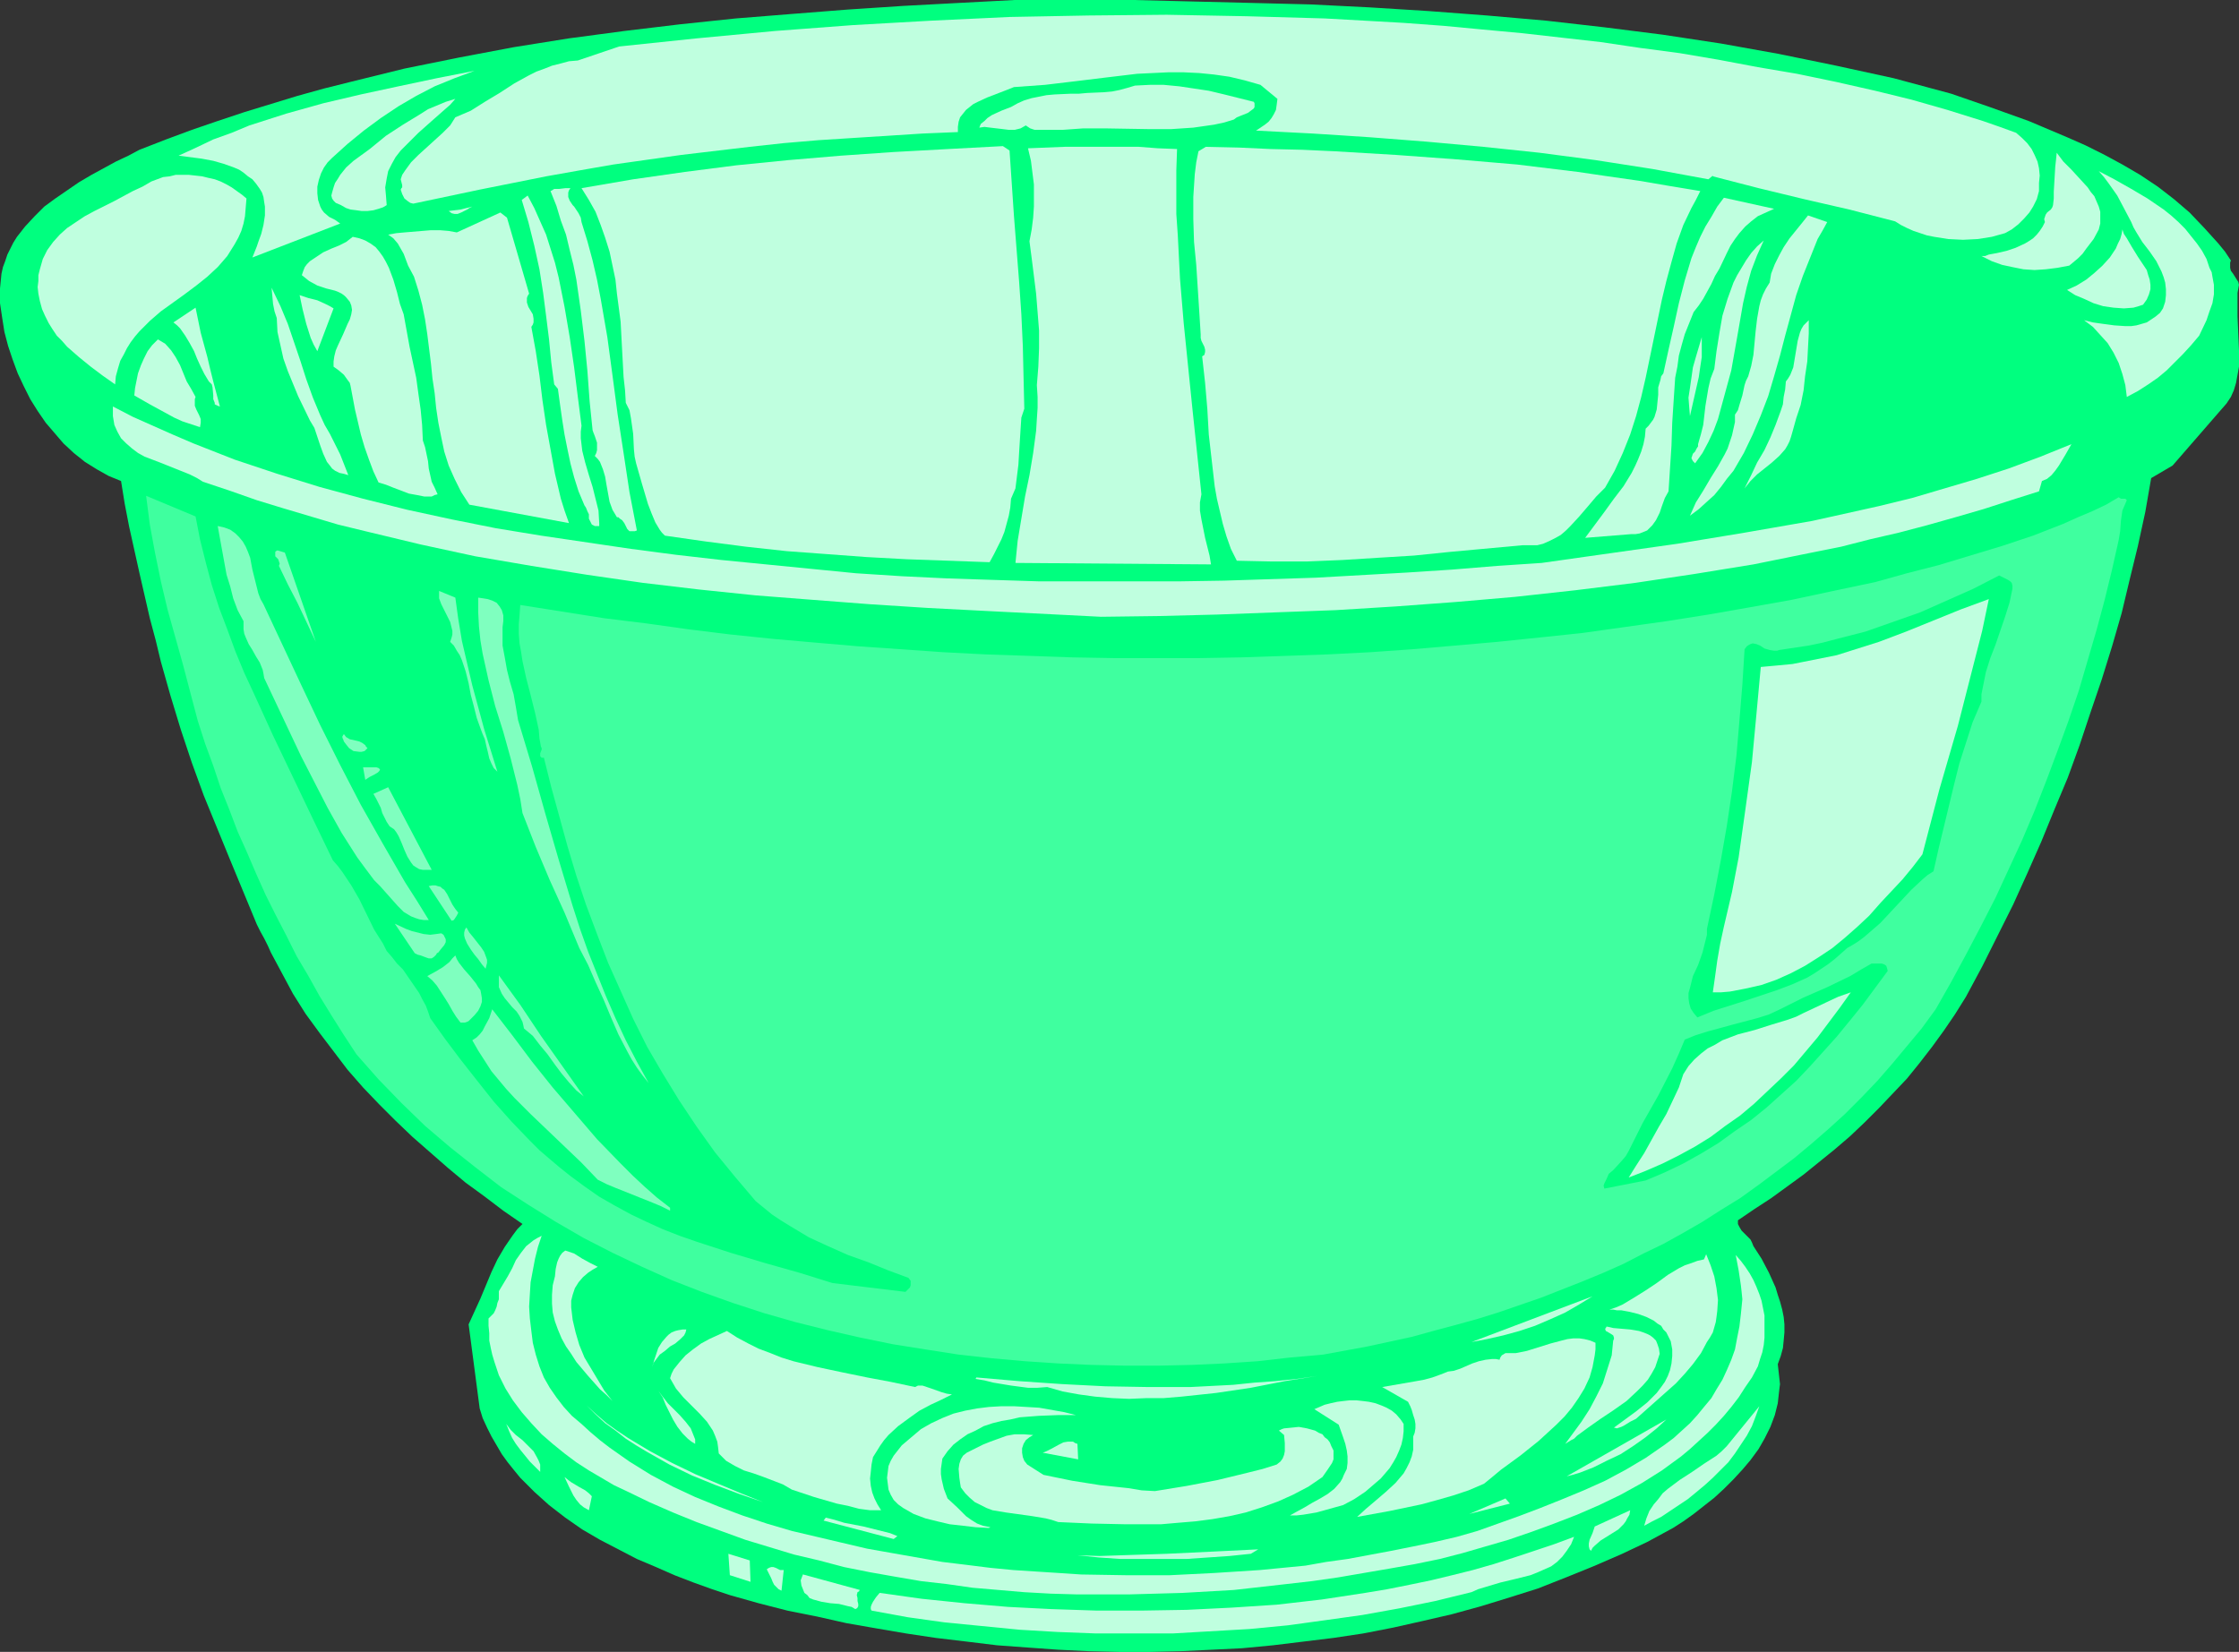 <?xml version="1.0" encoding="UTF-8" standalone="no"?>
<svg
   version="1.0"
   width="129.724mm"
   height="95.731mm"
   id="svg73"
   sodipodi:docname="Bowl 6.wmf"
   xmlns:inkscape="http://www.inkscape.org/namespaces/inkscape"
   xmlns:sodipodi="http://sodipodi.sourceforge.net/DTD/sodipodi-0.dtd"
   xmlns="http://www.w3.org/2000/svg"
   xmlns:svg="http://www.w3.org/2000/svg">
  <rect width="100%" height="100%" fill="#333333" stroke="none"/>
  <sodipodi:namedview
     id="namedview73"
     pagecolor="#ffffff"
     bordercolor="#000000"
     borderopacity="0.25"
     inkscape:showpageshadow="2"
     inkscape:pageopacity="0.0"
     inkscape:pagecheckerboard="0"
     inkscape:deskcolor="#d1d1d1"
     inkscape:document-units="mm" />
  <defs
     id="defs1">
    <pattern
       id="WMFhbasepattern"
       patternUnits="userSpaceOnUse"
       width="6"
       height="6"
       x="0"
       y="0" />
  </defs>
  <path
     style="fill:#00ff7f;fill-opacity:1;fill-rule:evenodd;stroke:none"
     d="m 427.27,20.523 4.202,1.454 4.202,1.454 8.565,3.07 4.202,1.778 4.202,1.778 4.04,1.778 4.202,2.101 3.878,2.101 3.878,2.262 3.878,2.586 3.555,2.747 3.394,2.909 3.232,3.394 3.07,3.394 1.454,1.778 1.293,1.939 -0.162,0.485 v 0.485 0.646 l 0.162,0.646 0.485,0.646 0.808,1.293 0.323,0.485 0.162,0.646 -0.323,1.778 v 1.616 3.555 l 0.323,7.434 v 1.778 1.778 l -0.323,1.778 -0.323,1.778 -0.485,1.616 -0.646,1.454 -0.97,1.454 -1.131,1.293 -10.666,12.281 -4.686,2.747 -1.293,7.434 -1.616,7.434 -1.778,7.272 -1.778,7.434 -2.101,7.272 -2.262,7.272 -2.424,7.11 -2.424,7.272 -2.586,7.11 -2.909,6.949 -2.909,7.11 -3.07,6.949 -3.07,6.787 -3.394,6.787 -3.394,6.787 -3.555,6.626 -2.424,3.878 -2.424,3.555 -2.586,3.555 -2.747,3.555 -2.747,3.394 -3.07,3.232 -3.07,3.232 -3.07,3.07 -3.232,3.07 -3.394,2.909 -3.394,2.747 -3.394,2.747 -3.555,2.586 -3.555,2.586 -3.717,2.424 -3.555,2.424 v 0.808 l 0.323,0.646 0.485,0.808 0.646,0.646 1.293,1.293 0.323,0.646 0.323,0.808 1.778,2.747 1.616,3.07 1.454,3.232 0.485,1.616 0.485,1.454 0.485,1.778 0.323,1.616 0.162,1.616 v 1.778 l -0.162,1.778 -0.162,1.616 -0.485,1.778 -0.646,1.778 0.162,1.454 0.162,1.454 0.162,1.454 -0.162,1.293 -0.323,2.909 -0.646,2.586 -0.97,2.586 -1.293,2.586 -1.293,2.262 -1.778,2.424 -1.778,2.101 -1.939,2.101 -2.101,2.101 -2.101,1.939 -2.262,1.778 -2.262,1.778 -2.262,1.616 -2.262,1.454 -5.656,3.07 -5.818,2.747 -5.979,2.586 -5.979,2.424 -6.141,2.424 -6.141,1.939 -6.302,1.939 -6.464,1.778 -6.302,1.454 -6.464,1.454 -6.626,1.293 -6.464,0.97 -6.626,0.808 -6.626,0.808 -6.787,0.646 -6.626,0.323 -6.787,0.323 -6.787,0.162 h -6.626 l -6.787,-0.162 -6.626,-0.323 -6.787,-0.485 -6.626,-0.485 -6.626,-0.808 -6.787,-0.808 -6.464,-0.97 -6.626,-1.131 -6.464,-1.131 -6.464,-1.454 -6.464,-1.293 -6.302,-1.616 -6.302,-1.778 -3.878,-1.293 -4.04,-1.454 -4.202,-1.616 -4.04,-1.778 -4.202,-1.778 -4.04,-2.101 -4.04,-2.101 -3.878,-2.262 -3.717,-2.586 -3.555,-2.747 -3.232,-2.909 -3.07,-3.07 -1.454,-1.778 -1.293,-1.616 -1.293,-1.778 -1.131,-1.939 -1.131,-1.939 -0.97,-1.939 -0.97,-2.101 -0.646,-2.101 -2.424,-18.422 2.586,-5.656 2.424,-5.818 1.293,-2.747 1.616,-2.747 1.778,-2.586 0.97,-1.293 1.131,-1.131 -4.202,-2.909 -4.04,-3.07 -4.202,-3.07 -3.878,-3.232 -3.878,-3.394 -3.878,-3.394 -3.717,-3.555 -3.555,-3.555 -3.555,-3.717 -3.394,-3.878 -3.07,-4.04 -3.07,-4.04 -3.07,-4.202 -2.747,-4.363 -2.424,-4.525 -2.424,-4.525 -0.646,-1.454 -0.808,-1.616 -0.808,-1.454 -0.808,-1.616 -5.818,-14.059 -2.909,-7.11 -2.909,-7.11 -2.586,-7.11 -2.424,-7.272 -2.262,-7.434 -2.101,-7.434 -1.131,-4.686 -1.293,-4.848 -2.262,-9.857 -2.262,-10.181 -0.97,-5.01 -0.808,-5.01 -2.747,-1.131 -2.586,-1.454 -2.586,-1.616 L 16.16,99.221 13.898,97.121 11.958,94.858 10.019,92.596 8.242,90.01 6.626,87.425 5.171,84.516 3.878,81.769 2.747,78.698 1.778,75.79 0.97,72.719 0.485,69.649 0,66.417 V 64.801 63.185 l 0.162,-1.616 0.162,-1.616 0.323,-1.454 0.485,-1.293 0.485,-1.454 0.646,-1.293 0.646,-1.293 0.808,-1.293 1.778,-2.262 2.101,-2.262 2.101,-2.101 2.424,-1.778 2.586,-1.778 2.586,-1.778 2.747,-1.616 5.333,-2.909 2.747,-1.293 2.424,-1.293 5.818,-2.262 5.656,-2.101 5.656,-1.939 5.818,-1.939 5.818,-1.778 5.818,-1.778 5.818,-1.616 5.818,-1.454 11.797,-2.909 11.958,-2.424 11.958,-2.262 12.12,-1.939 12.12,-1.616 L 148.833,5.333 161.115,4.04 173.235,3.07 185.517,2.101 197.798,1.293 209.918,0.646 222.2,0 h 26.018 l 12.928,0.323 13.09,0.323 12.766,0.323 12.928,0.646 12.928,0.808 12.766,0.97 12.928,1.131 12.766,1.454 12.766,1.616 12.766,1.939 12.605,2.262 12.605,2.586 12.605,2.747 z"
     id="path1" />
  <path
     style="fill:#bfffdf;fill-opacity:1;fill-rule:evenodd;stroke:none"
     d="m 441.491,29.088 1.293,1.131 1.131,1.131 0.97,1.293 0.646,1.293 0.646,1.454 0.323,1.454 0.162,1.616 -0.162,1.616 v 1.778 l -0.485,1.778 -0.808,1.616 -0.808,1.293 -1.131,1.293 -1.293,1.293 -1.454,1.131 -1.454,0.808 -2.909,0.808 -3.07,0.485 -3.232,0.162 -3.232,-0.162 -3.07,-0.485 -1.616,-0.323 -1.454,-0.485 -1.454,-0.485 -1.454,-0.646 -1.293,-0.646 -1.293,-0.808 -10.019,-2.586 -9.858,-2.262 -10.019,-2.424 -5.01,-1.293 -5.01,-1.293 v -0.162 l -0.97,0.808 -12.282,-2.262 -12.443,-1.939 -12.282,-1.616 -12.282,-1.293 -12.443,-1.131 -12.443,-0.97 -12.443,-0.808 -12.443,-0.646 1.939,-1.293 0.808,-0.646 0.646,-0.808 0.485,-0.808 0.485,-0.97 0.162,-1.131 0.162,-1.293 -3.717,-3.07 -3.394,-0.97 -3.394,-0.808 -3.394,-0.485 -3.232,-0.323 -3.394,-0.162 h -3.394 l -3.394,0.162 -3.394,0.162 -6.787,0.808 -6.626,0.808 -6.787,0.808 -6.787,0.485 -1.616,0.646 -2.101,0.808 -2.101,0.808 -2.101,0.97 -0.97,0.485 -0.808,0.646 -0.808,0.646 -0.646,0.808 -0.646,0.808 -0.323,0.97 -0.162,1.131 v 1.131 l -7.757,0.323 -7.595,0.485 -7.595,0.485 -7.595,0.485 -7.595,0.646 -7.434,0.808 -15.029,1.778 -14.867,2.101 -7.434,1.293 -7.272,1.293 -7.272,1.454 -7.272,1.454 -14.544,3.07 -0.646,-0.162 -0.485,-0.323 -0.808,-0.646 -0.485,-0.97 -0.323,-0.97 0.162,-0.323 0.162,-0.162 v -0.485 l -0.162,-0.646 -0.162,-0.646 0.323,-0.97 0.646,-0.97 1.293,-1.778 1.616,-1.616 3.555,-3.232 1.778,-1.616 1.616,-1.616 1.131,-1.778 3.394,-1.454 3.07,-1.939 1.616,-0.97 1.616,-0.97 3.232,-2.101 3.232,-1.778 1.616,-0.808 1.778,-0.646 1.616,-0.646 1.939,-0.485 1.778,-0.485 1.939,-0.162 9.05,-3.07 16.968,-1.778 17.13,-1.616 17.13,-1.293 17.13,-0.97 17.13,-0.808 17.291,-0.323 17.13,-0.162 17.453,0.323 17.13,0.485 8.726,0.485 8.565,0.485 8.726,0.646 8.565,0.808 8.726,0.808 8.565,0.97 8.565,0.97 8.726,1.293 8.565,1.131 8.565,1.454 8.565,1.616 8.565,1.454 8.565,1.778 8.565,1.939 7.918,1.939 7.918,2.262 7.757,2.424 3.717,1.293 z"
     id="path2" />
  <path
     style="fill:#bfffdf;fill-opacity:1;fill-rule:evenodd;stroke:none"
     d="m 103.909,15.513 -4.363,1.616 -4.363,1.778 -4.04,2.101 -3.878,2.262 -3.878,2.586 -3.717,2.747 -3.555,2.909 -3.394,3.07 -0.97,0.97 -0.808,1.131 -0.646,1.293 -0.485,1.454 -0.323,1.454 v 1.454 l 0.162,1.454 0.485,1.454 0.323,0.646 0.485,0.646 1.131,0.97 1.293,0.646 1.131,0.808 -19.23,7.434 0.646,-1.616 0.323,-0.808 0.323,-0.97 0.646,-1.778 0.485,-1.939 0.323,-2.101 v -1.939 l -0.162,-0.97 -0.162,-1.131 -0.323,-0.97 -0.485,-0.808 -0.808,-1.131 -0.808,-0.97 -0.97,-0.646 -0.97,-0.808 -0.97,-0.646 -1.131,-0.485 -2.262,-0.808 -2.262,-0.646 -2.586,-0.485 -5.01,-0.646 3.878,-1.778 3.717,-1.778 4.04,-1.454 3.878,-1.616 4.04,-1.293 4.04,-1.293 8.08,-2.262 8.242,-1.939 8.242,-1.778 8.403,-1.778 z"
     id="path3" />
  <path
     style="fill:#bfffdf;fill-opacity:1;fill-rule:evenodd;stroke:none"
     d="m 274.558,22.301 0.162,0.323 v 0.485 0.323 l -0.162,0.323 -0.646,0.485 -0.646,0.485 -1.616,0.646 -0.808,0.323 -0.646,0.485 -2.101,0.646 -2.262,0.485 -2.262,0.323 -2.262,0.323 -4.848,0.323 h -4.848 l -9.696,-0.162 h -4.686 l -2.262,0.162 -2.262,0.162 h -0.97 -0.97 -0.97 -1.131 -1.131 -0.97 l -0.97,-0.323 -0.97,-0.646 -1.131,0.646 -1.293,0.323 h -1.293 l -1.293,-0.162 -2.747,-0.323 -1.293,-0.162 -1.131,0.162 0.323,-0.808 0.808,-0.646 0.646,-0.646 0.97,-0.646 2.101,-0.97 2.101,-0.808 1.454,-0.808 1.454,-0.646 1.616,-0.485 1.616,-0.323 1.616,-0.323 1.778,-0.162 3.555,-0.162 h 1.778 l 1.778,-0.162 3.717,-0.162 1.778,-0.162 1.616,-0.323 1.778,-0.485 1.616,-0.485 3.232,-0.162 h 3.07 l 3.394,0.323 3.232,0.485 3.232,0.485 3.394,0.808 3.232,0.808 z"
     id="path4" />
  <path
     style="fill:#bfffdf;fill-opacity:1;fill-rule:evenodd;stroke:none"
     d="m 99.707,21.654 -1.131,1.293 -1.293,1.131 -2.747,2.424 -2.909,2.586 -2.586,2.586 -1.293,1.293 -1.131,1.454 -0.808,1.454 -0.808,1.616 -0.323,1.616 -0.323,1.939 0.162,1.778 0.162,2.101 -0.808,0.485 -0.97,0.323 -1.131,0.323 -1.293,0.162 H 79.184 l -1.131,-0.162 -1.293,-0.162 -0.97,-0.323 -1.131,-0.646 -1.131,-0.485 -0.485,-0.485 -0.323,-0.485 -0.162,-0.646 0.162,-0.646 0.323,-1.131 0.323,-0.97 0.646,-0.97 0.485,-0.808 1.293,-1.616 1.616,-1.454 3.555,-2.586 1.778,-1.454 1.778,-1.454 3.717,-2.424 3.717,-2.262 1.778,-1.131 1.939,-0.808 1.939,-0.808 z"
     id="path5" />
  <path
     style="fill:#bfffdf;fill-opacity:1;fill-rule:evenodd;stroke:none"
     d="m 221.069,32.966 0.97,14.382 1.131,14.382 0.485,7.11 0.323,6.949 0.162,6.949 0.162,6.787 -0.323,0.97 -0.323,0.97 -0.162,2.424 -0.162,2.586 -0.162,2.586 -0.162,2.747 -0.323,2.586 -0.323,2.586 -0.485,1.131 -0.485,1.131 -0.162,1.939 -0.323,1.778 -0.485,1.778 -0.485,1.778 -0.646,1.616 -0.808,1.616 -0.808,1.616 -0.97,1.778 -9.05,-0.323 -9.05,-0.323 -8.888,-0.485 -8.726,-0.646 -8.726,-0.646 -8.888,-0.97 -8.726,-1.131 -9.05,-1.293 -0.646,-0.646 -0.485,-0.646 -0.97,-1.616 -0.808,-1.939 -0.808,-2.101 -1.293,-4.363 -1.293,-4.525 -0.323,-1.454 -0.162,-1.616 -0.162,-3.394 -0.485,-3.394 -0.323,-1.778 -0.808,-1.616 -0.162,-2.747 -0.323,-2.909 -0.323,-5.979 -0.323,-6.141 -0.808,-6.141 -0.323,-3.07 -0.646,-3.07 -0.646,-3.07 -0.97,-3.07 -0.97,-2.747 -1.131,-2.909 -1.454,-2.586 -1.616,-2.586 11.312,-1.939 11.312,-1.616 11.312,-1.454 11.312,-1.131 11.474,-0.97 11.635,-0.808 11.797,-0.646 12.12,-0.646 z"
     id="path6" />
  <path
     style="fill:#bfffdf;fill-opacity:1;fill-rule:evenodd;stroke:none"
     d="m 257.752,32.643 -0.162,4.686 v 4.686 4.848 l 0.323,4.686 0.485,9.534 0.808,9.696 0.97,9.534 0.97,9.534 0.97,9.211 0.97,9.211 -0.323,1.778 v 1.778 l 0.323,1.939 0.808,4.04 0.485,1.939 0.485,1.939 0.323,1.939 -42.824,-0.323 0.485,-4.848 0.808,-4.848 0.808,-4.848 0.97,-4.686 0.808,-4.848 0.646,-4.848 0.162,-2.586 0.162,-2.424 v -2.424 l -0.162,-2.586 0.323,-4.04 0.162,-4.04 V 72.396 l -0.323,-4.04 -0.323,-4.04 -0.485,-3.878 -0.485,-3.878 -0.485,-3.717 0.485,-2.586 0.323,-2.586 0.162,-2.424 v -2.424 -2.424 l -0.323,-2.586 -0.323,-2.586 -0.646,-2.747 8.08,-0.323 h 7.918 8.242 l 4.202,0.323 z"
     id="path7" />
  <path
     style="fill:#bfffdf;fill-opacity:1;fill-rule:evenodd;stroke:none"
     d="m 372.326,41.854 -0.97,1.939 -0.97,1.778 -1.778,3.717 -1.454,4.04 -1.131,4.04 -1.131,4.202 -0.97,4.04 -1.778,8.565 -1.778,8.565 -0.97,4.202 -1.131,4.202 -1.293,4.04 -1.616,4.04 -1.778,3.878 -2.101,3.717 -1.939,1.939 -1.778,2.101 -1.939,2.262 -1.939,2.101 -0.97,0.97 -1.131,0.97 -1.131,0.646 -1.293,0.646 -1.454,0.646 -1.293,0.323 h -1.454 -1.778 l -15.837,1.454 -7.918,0.808 -7.918,0.485 -7.757,0.485 -7.757,0.323 h -7.757 l -7.595,-0.162 -1.293,-2.586 -0.97,-2.747 -0.808,-2.747 -0.646,-2.747 -0.646,-2.747 -0.485,-2.747 -0.646,-5.656 -0.646,-5.656 -0.323,-5.656 -0.485,-5.656 -0.646,-5.818 0.485,-0.323 0.162,-0.646 v -0.485 l -0.162,-0.646 -0.646,-1.293 -0.162,-0.646 v -0.808 l -0.323,-5.171 -0.646,-10.019 -0.485,-5.01 -0.162,-5.01 v -4.848 l 0.323,-5.01 0.323,-2.586 0.485,-2.424 1.616,-0.97 7.272,0.162 6.949,0.323 6.949,0.162 6.949,0.323 13.574,0.808 13.251,0.97 13.251,1.131 13.251,1.616 6.626,0.97 6.787,0.97 6.626,1.131 z"
     id="path8" />
  <path
     style="fill:#bfffdf;fill-opacity:1;fill-rule:evenodd;stroke:none"
     d="m 459.59,50.257 -1.131,2.101 -1.616,2.101 -0.808,1.131 -0.97,0.97 -0.97,0.808 -0.97,0.808 -2.586,0.485 -2.586,0.323 -2.424,0.162 -2.424,-0.162 -2.424,-0.485 -2.262,-0.485 -2.262,-0.808 -2.262,-1.131 h 0.808 l 0.808,-0.323 1.778,-0.323 2.101,-0.485 1.939,-0.646 2.101,-0.97 0.808,-0.485 0.97,-0.646 0.808,-0.808 0.646,-0.808 0.646,-0.97 0.485,-0.97 -0.162,-0.646 0.162,-0.485 0.162,-0.485 0.323,-0.485 0.808,-0.646 0.323,-0.485 0.162,-0.485 0.162,-1.454 v -1.454 l 0.162,-2.747 0.162,-2.747 0.162,-1.454 0.162,-1.616 1.454,1.939 1.778,1.778 1.778,1.939 1.778,1.939 0.646,0.97 0.808,0.97 0.485,1.131 0.485,1.131 0.323,1.131 v 1.293 1.293 z"
     id="path9" />
  <path
     style="fill:#bfffdf;fill-opacity:1;fill-rule:evenodd;stroke:none"
     d="m 53.974,43.47 -0.162,1.939 -0.162,1.939 -0.323,1.616 -0.485,1.616 -0.646,1.454 -0.808,1.454 -0.808,1.293 -0.808,1.293 -0.97,1.131 -1.131,1.293 -2.262,2.101 -2.424,1.939 -2.586,1.939 -5.171,3.717 -2.424,2.101 -2.262,2.262 -0.97,1.131 -0.97,1.293 -0.808,1.293 -0.646,1.293 -0.808,1.454 -0.485,1.616 -0.485,1.778 -0.162,1.778 -2.747,-1.939 L 19.877,80.314 17.291,78.214 14.706,75.951 13.574,74.658 12.443,73.527 11.474,72.073 10.666,70.78 9.858,69.164 9.211,67.71 8.726,65.932 8.403,64.316 8.242,62.862 8.403,61.569 v -1.293 l 0.323,-1.293 0.323,-1.131 0.323,-1.131 0.97,-1.939 1.293,-1.778 1.454,-1.616 1.616,-1.454 1.939,-1.293 1.939,-1.293 2.101,-1.131 4.202,-2.101 4.202,-2.262 2.101,-0.97 1.939,-1.131 1.293,-0.485 1.293,-0.485 1.454,-0.162 1.293,-0.323 h 1.616 1.293 l 1.454,0.162 1.454,0.162 1.293,0.323 1.454,0.323 1.293,0.485 1.293,0.646 1.131,0.646 1.131,0.808 1.131,0.808 z"
     id="path10" />
  <path
     style="fill:#bfffdf;fill-opacity:1;fill-rule:evenodd;stroke:none"
     d="m 483.83,58.66 0.485,0.97 0.162,0.97 0.323,1.778 v 2.101 l -0.323,1.939 -0.646,1.778 -0.646,1.939 -1.616,3.394 -1.778,2.101 -1.778,1.939 -1.778,1.778 -1.778,1.778 -1.939,1.616 -2.101,1.454 -2.262,1.454 -2.424,1.293 -0.323,-2.586 -0.646,-2.424 -0.808,-2.424 -1.131,-2.262 -1.293,-2.101 -1.616,-1.778 -1.616,-1.778 -1.939,-1.454 1.939,0.485 2.262,0.323 2.424,0.323 2.424,0.162 h 1.293 l 1.131,-0.162 1.131,-0.323 1.131,-0.323 0.97,-0.646 0.97,-0.646 0.97,-0.808 0.646,-0.97 0.485,-1.454 0.162,-1.454 v -1.293 l -0.162,-1.454 -0.323,-1.131 -0.485,-1.293 -1.131,-2.262 -1.454,-2.101 -1.616,-2.101 -1.293,-2.101 -0.646,-1.131 -0.485,-1.131 -1.616,-3.07 -1.454,-2.747 -1.939,-2.747 -0.97,-1.293 -1.131,-1.293 3.394,1.778 3.717,2.101 3.555,2.101 3.555,2.424 1.616,1.293 1.616,1.454 1.454,1.454 1.293,1.616 1.293,1.616 1.131,1.616 0.97,1.778 z"
     id="path11" />
  <path
     style="fill:#bfffdf;fill-opacity:1;fill-rule:evenodd;stroke:none"
     d="m 124.917,41.208 -0.323,0.485 -0.162,0.485 v 0.485 0.485 l 0.323,0.808 0.646,0.97 0.323,0.323 0.323,0.485 0.646,0.97 0.485,0.97 0.162,0.97 1.293,4.202 1.131,4.202 0.97,4.202 0.808,4.202 1.454,8.403 1.131,8.403 1.131,8.565 1.293,8.403 1.293,8.565 0.808,4.202 0.808,4.202 -0.485,0.162 h -0.485 -0.323 -0.323 l -0.485,-0.485 -0.323,-0.646 -0.162,-0.323 -0.162,-0.323 -0.485,-0.646 -0.485,-0.323 -0.323,-0.323 h -0.323 l -0.485,-0.808 -0.485,-0.808 -0.646,-1.778 -0.323,-1.778 -0.323,-1.778 -0.323,-1.939 -0.485,-1.616 -0.646,-1.616 -0.485,-0.646 -0.646,-0.646 0.323,-0.646 0.162,-0.646 v -0.808 -0.808 l -0.485,-1.454 -0.323,-0.808 -0.162,-0.485 -0.646,-6.302 -0.485,-6.626 -0.646,-6.626 -0.808,-6.626 -0.97,-6.787 -0.646,-3.232 -0.808,-3.232 -0.808,-3.394 -1.131,-3.07 -0.97,-3.232 -1.293,-3.232 0.323,-0.162 0.485,-0.323 h 1.131 l 1.293,-0.162 z"
     id="path12" />
  <path
     style="fill:#bfffdf;fill-opacity:1;fill-rule:evenodd;stroke:none"
     d="m 127.341,93.242 -0.162,1.293 v 1.454 l 0.323,2.747 0.646,2.586 0.808,2.747 0.808,2.586 0.646,2.586 0.646,2.586 0.162,2.747 v 0.646 h -0.485 -0.485 l -0.646,-0.323 -0.323,-0.646 -0.323,-0.646 v -0.97 l -0.323,-0.646 -0.323,-0.808 -0.323,-0.485 -1.293,-3.07 -0.97,-3.07 -0.808,-3.07 -0.646,-3.07 -0.646,-3.232 -0.485,-3.07 -0.485,-3.394 -0.485,-3.555 -0.808,-0.97 -0.646,-4.848 -0.485,-5.01 -0.646,-5.171 -0.646,-5.01 -0.808,-5.171 -1.131,-5.171 -1.293,-5.171 -1.454,-4.848 1.293,-0.97 1.454,2.747 1.293,2.909 1.293,2.909 0.97,3.07 0.97,3.07 0.808,3.232 0.646,3.232 0.646,3.232 1.131,6.626 0.97,6.626 0.808,6.464 z"
     id="path13" />
  <path
     style="fill:#bfffdf;fill-opacity:1;fill-rule:evenodd;stroke:none"
     d="m 103.424,45.248 -0.646,0.323 -0.485,0.323 -1.293,0.646 -0.808,0.323 h -0.646 l -0.646,-0.162 -0.646,-0.485 2.586,-0.323 z"
     id="path14" />
  <path
     style="fill:#bfffdf;fill-opacity:1;fill-rule:evenodd;stroke:none"
     d="m 388.486,45.732 -1.778,0.808 -1.778,0.808 -1.454,1.131 -1.293,1.131 -1.293,1.454 -0.97,1.293 -0.97,1.454 -0.808,1.616 -1.616,3.394 -0.97,1.616 -0.808,1.778 -1.778,3.232 -0.97,1.454 -1.131,1.454 -0.97,2.424 -0.97,2.424 -0.646,2.262 -0.646,2.424 -0.323,2.424 -0.485,2.424 -0.323,4.848 -0.323,5.01 -0.162,5.01 -0.323,5.01 -0.323,5.01 -0.808,1.454 -0.646,1.778 -0.485,1.454 -0.808,1.616 -0.808,1.131 -0.646,0.646 -0.485,0.485 -0.808,0.323 -0.808,0.323 -0.97,0.162 h -0.97 l -10.019,0.808 v 0 l 4.202,-5.656 2.101,-2.909 2.101,-2.747 1.778,-2.909 0.808,-1.616 0.646,-1.454 0.646,-1.616 0.485,-1.616 0.323,-1.616 0.162,-1.778 0.646,-0.646 0.485,-0.646 0.485,-0.646 0.323,-0.646 0.485,-1.616 0.162,-1.616 0.162,-1.616 v -1.616 l 0.485,-1.616 0.162,-0.808 0.485,-0.646 1.131,-5.171 1.131,-5.01 1.131,-5.171 1.293,-5.01 1.454,-4.848 0.97,-2.424 0.97,-2.262 1.131,-2.262 1.293,-2.101 1.293,-2.262 1.454,-1.939 z"
     id="path15" />
  <path
     style="fill:#bfffdf;fill-opacity:1;fill-rule:evenodd;stroke:none"
     d="m 115.867,64.316 -0.323,0.485 -0.162,0.485 v 0.97 l 0.323,0.97 0.485,0.808 0.485,0.808 0.162,0.97 v 0.323 0.485 l -0.162,0.485 -0.323,0.485 0.97,5.333 0.808,5.333 0.646,5.333 0.808,5.494 0.97,5.333 0.97,5.333 1.293,5.494 0.808,2.586 0.97,2.747 -21.816,-4.04 -1.778,-2.747 -1.454,-2.909 -1.293,-2.909 -0.97,-3.07 -0.646,-3.07 -0.646,-3.232 -0.485,-3.232 -0.323,-3.232 -0.485,-3.232 -0.323,-3.232 -0.808,-6.464 -0.485,-3.232 -0.646,-3.232 -0.808,-3.07 -0.97,-3.07 -1.293,-2.424 -0.97,-2.586 -0.646,-1.131 -0.646,-1.131 -0.97,-1.131 -1.131,-0.808 1.778,-0.323 1.778,-0.162 3.878,-0.323 1.939,-0.162 h 1.939 l 1.939,0.162 1.778,0.323 9.534,-4.363 1.454,1.131 z"
     id="path16" />
  <path
     style="fill:#bfffdf;fill-opacity:1;fill-rule:evenodd;stroke:none"
     d="m 400.121,48.641 -0.97,1.778 -1.131,1.939 -1.616,4.04 -1.616,4.04 -1.454,4.202 -2.424,8.888 -1.131,4.363 -1.293,4.525 -1.293,4.363 -1.616,4.202 -1.778,4.202 -1.939,4.04 -1.131,1.939 -1.131,1.939 -1.454,1.778 -1.293,1.778 -1.454,1.778 -1.616,1.454 -1.778,1.616 -1.939,1.454 1.293,-2.909 1.616,-2.586 1.616,-2.747 1.616,-2.586 1.454,-2.586 0.646,-1.293 0.485,-1.454 0.485,-1.454 0.323,-1.454 0.323,-1.454 v -1.616 l 0.646,-0.97 0.323,-1.131 0.646,-2.101 0.485,-2.262 0.323,-0.97 0.485,-0.97 0.323,-1.131 0.323,-1.131 0.485,-2.424 0.485,-5.171 0.323,-2.747 0.485,-2.747 0.323,-1.293 0.485,-1.293 0.646,-1.293 0.808,-1.293 0.323,-1.939 0.808,-2.101 0.97,-1.939 0.97,-1.778 1.293,-1.939 2.747,-3.394 1.293,-1.616 v 0 z"
     id="path17" />
  <path
     style="fill:#bfffdf;fill-opacity:1;fill-rule:evenodd;stroke:none"
     d="m 88.395,68.841 0.646,3.555 0.646,3.555 1.454,6.787 0.485,3.555 0.485,3.394 0.323,3.394 0.162,3.394 0.485,1.454 0.646,3.07 0.162,1.616 0.323,1.454 0.323,1.454 0.646,1.293 0.646,1.454 -0.646,0.162 -0.646,0.323 h -1.616 l -1.616,-0.323 -1.778,-0.323 -3.394,-1.293 -1.616,-0.646 -1.616,-0.485 -1.131,-2.424 -0.97,-2.586 -0.97,-2.747 -0.808,-2.747 -0.646,-2.747 -0.646,-2.747 -0.485,-2.586 -0.485,-2.586 -0.162,-0.646 -0.485,-0.646 -0.808,-1.131 -1.131,-0.97 -1.131,-0.808 v -1.131 l 0.162,-1.131 0.323,-1.293 0.485,-1.131 1.131,-2.424 0.97,-2.262 0.485,-0.97 0.323,-1.131 0.162,-0.97 -0.162,-0.97 -0.323,-0.808 -0.808,-0.97 -0.323,-0.323 -0.646,-0.485 -0.646,-0.323 -0.808,-0.323 -1.939,-0.485 -1.939,-0.646 -1.778,-0.97 -0.808,-0.646 -0.808,-0.646 0.323,-0.97 0.323,-0.808 0.485,-0.646 0.646,-0.646 1.454,-0.97 1.454,-0.97 1.778,-0.808 1.616,-0.646 1.616,-0.808 1.454,-1.131 1.454,0.323 1.293,0.485 1.131,0.646 1.131,0.808 0.808,0.97 0.808,1.131 0.646,1.131 0.646,1.293 0.97,2.586 0.808,2.747 0.646,2.586 z"
     id="path18" />
  <path
     style="fill:#bfffdf;fill-opacity:1;fill-rule:evenodd;stroke:none"
     d="m 469.286,66.74 -0.97,0.323 -1.131,0.323 -2.101,0.162 -2.262,-0.162 -2.262,-0.323 -2.101,-0.646 -2.101,-0.97 -1.939,-0.808 -1.778,-1.131 2.101,-0.97 2.101,-1.293 1.778,-1.454 1.778,-1.616 1.616,-1.778 1.293,-1.939 0.485,-1.131 0.485,-0.97 0.323,-1.131 0.162,-0.97 0.323,0.97 0.646,0.97 1.131,1.939 1.293,2.101 1.293,1.939 0.646,0.97 0.323,1.131 0.323,0.97 0.162,1.131 v 0.97 l -0.323,1.131 -0.485,1.131 z"
     id="path19" />
  <path
     style="fill:#bfffdf;fill-opacity:1;fill-rule:evenodd;stroke:none"
     d="m 379.113,81.122 -2.909,10.665 -0.97,2.586 -1.131,2.424 -1.293,2.424 -0.808,1.131 -0.808,1.131 -0.323,-0.323 -0.162,-0.162 -0.323,-0.646 0.162,-0.485 0.162,-0.485 0.485,-0.485 0.323,-0.646 0.323,-0.485 v -0.485 l 0.646,-2.262 0.485,-1.939 0.485,-4.202 0.323,-1.939 0.323,-1.939 0.485,-2.101 0.808,-2.101 0.485,-3.878 0.646,-4.04 0.646,-3.717 1.131,-3.717 0.646,-1.778 0.646,-1.778 0.808,-1.616 0.97,-1.616 0.97,-1.616 1.131,-1.616 1.293,-1.454 1.454,-1.293 -1.454,3.232 -1.293,3.394 -0.97,3.555 -0.808,3.555 -1.293,7.434 z"
     id="path20" />
  <path
     style="fill:#bfffdf;fill-opacity:1;fill-rule:evenodd;stroke:none"
     d="m 72.235,95.02 1.131,2.262 1.131,2.262 1.778,4.525 -1.131,-0.323 -0.808,-0.162 -0.97,-0.485 -0.646,-0.485 -0.485,-0.646 -0.646,-0.808 -0.808,-1.778 -0.646,-1.778 -0.646,-1.939 -0.646,-1.939 -0.97,-1.616 -2.586,-5.333 -1.131,-2.747 -1.131,-2.747 -0.97,-2.747 -0.646,-2.909 -0.646,-2.909 -0.162,-3.07 -0.485,-1.454 -0.323,-1.616 -0.162,-1.778 -0.162,-1.778 1.939,4.04 1.616,3.878 2.747,8.08 1.293,4.04 1.454,4.04 1.616,3.878 0.97,2.101 z"
     id="path21" />
  <path
     style="fill:#bfffdf;fill-opacity:1;fill-rule:evenodd;stroke:none"
     d="m 73.043,67.548 -3.555,9.373 -0.808,-1.454 -0.646,-1.454 -0.97,-3.07 -0.808,-3.232 -0.646,-3.07 1.939,0.646 1.939,0.485 1.778,0.808 0.97,0.485 z"
     id="path22" />
  <path
     style="fill:#bfffdf;fill-opacity:1;fill-rule:evenodd;stroke:none"
     d="m 48.157,89.041 -0.485,-0.162 -0.323,-0.162 -0.323,-0.162 v -0.323 l -0.323,-0.808 v -0.808 l -0.162,-1.778 -0.162,-0.646 -0.323,-0.323 -0.323,-0.323 -0.97,-1.616 -0.808,-1.616 -0.808,-1.778 -0.646,-1.616 -0.97,-1.778 -0.97,-1.616 -1.131,-1.616 -0.646,-0.646 -0.808,-0.646 4.848,-3.232 1.131,5.494 1.454,5.333 0.646,2.747 0.646,2.586 z"
     id="path23" />
  <path
     style="fill:#bfffdf;fill-opacity:1;fill-rule:evenodd;stroke:none"
     d="m 396.081,70.134 v 2.909 l -0.162,3.07 -0.162,3.07 -0.485,3.232 -0.323,3.07 -0.646,3.232 -0.97,2.909 -0.808,2.909 -0.323,1.131 -0.323,0.97 -0.485,0.97 -0.485,0.808 -1.293,1.454 -1.616,1.454 -1.616,1.293 -1.616,1.293 -1.454,1.454 -1.293,1.616 1.454,-2.909 1.293,-2.747 1.616,-2.747 1.293,-2.747 1.131,-2.747 1.131,-3.07 0.485,-1.454 0.162,-1.616 0.323,-1.616 0.162,-1.778 0.485,-0.646 0.485,-0.808 0.646,-1.616 0.323,-1.939 0.323,-1.939 0.323,-1.939 0.485,-1.778 0.323,-0.808 0.485,-0.808 0.485,-0.485 z"
     id="path24" />
  <path
     style="fill:#bfffdf;fill-opacity:1;fill-rule:evenodd;stroke:none"
     d="m 42.824,86.94 -0.162,0.485 v 0.485 0.97 l 0.323,0.808 0.646,1.293 0.323,0.808 v 0.808 l -0.162,0.97 -1.939,-0.646 -1.939,-0.646 -1.778,-0.808 -3.555,-1.939 -1.778,-0.97 -3.394,-1.939 0.162,-1.616 0.323,-1.616 0.323,-1.616 0.646,-1.778 0.646,-1.454 0.808,-1.616 0.97,-1.293 1.293,-1.293 0.808,0.485 0.808,0.485 1.293,1.454 0.97,1.454 0.97,1.778 1.454,3.555 0.97,1.616 z"
     id="path25" />
  <path
     style="fill:#bfffdf;fill-opacity:1;fill-rule:evenodd;stroke:none"
     d="m 370.064,91.141 -0.162,-1.939 -0.162,-2.101 0.323,-2.101 0.323,-2.262 0.323,-2.262 0.646,-2.262 1.293,-4.363 v 2.101 2.262 l -0.323,2.101 -0.323,2.262 z"
     id="path26" />
  <path
     style="fill:#bfffdf;fill-opacity:1;fill-rule:evenodd;stroke:none"
     d="m 177.598,124.592 9.858,0.97 10.019,0.646 10.019,0.485 10.019,0.323 10.181,0.323 h 10.019 10.181 10.019 l 10.181,-0.162 10.019,-0.323 10.019,-0.323 20.038,-1.131 9.858,-0.646 9.858,-0.808 9.696,-0.646 14.867,-2.101 14.867,-2.101 14.706,-2.424 7.434,-1.293 7.434,-1.293 7.272,-1.616 7.272,-1.616 7.272,-1.778 7.11,-2.101 7.11,-2.101 6.949,-2.262 6.949,-2.586 6.787,-2.747 -1.293,2.262 -1.454,2.424 -0.808,1.131 -0.808,0.97 -0.97,0.808 -1.131,0.485 -0.646,2.262 -6.141,1.939 -5.979,1.939 -6.141,1.778 -6.302,1.778 -6.141,1.616 -6.302,1.454 -6.302,1.616 -6.464,1.293 -12.766,2.586 -12.928,2.101 -12.928,1.939 -13.09,1.616 -13.251,1.454 -13.09,1.131 -13.09,0.97 -13.09,0.808 -13.09,0.485 -12.928,0.485 -12.766,0.323 -12.605,0.162 -25.533,-1.293 -12.443,-0.646 -12.605,-0.808 -12.605,-0.97 -12.443,-0.97 -12.443,-1.293 -12.282,-1.454 -12.282,-1.778 -12.12,-1.939 -12.282,-2.101 -11.958,-2.586 -12.12,-2.909 -5.979,-1.454 -5.979,-1.778 -5.979,-1.778 -5.818,-1.778 -5.979,-2.101 -5.818,-1.939 -1.293,-0.808 -1.616,-0.808 -3.232,-1.293 -3.232,-1.293 -3.394,-1.293 -1.454,-0.808 -1.293,-0.97 -1.293,-1.131 -1.131,-1.131 -0.808,-1.454 -0.646,-1.454 -0.162,-0.97 -0.162,-0.97 v -0.97 -1.131 l 4.363,2.262 4.363,1.939 4.363,1.939 4.525,1.939 4.525,1.778 4.525,1.778 9.211,3.07 9.373,2.909 9.534,2.586 9.696,2.424 9.696,2.101 9.696,1.939 9.858,1.616 9.858,1.454 9.858,1.454 9.858,1.293 9.858,1.131 z"
     id="path27" />
  <path
     style="fill:#3fff9f;fill-opacity:1;fill-rule:evenodd;stroke:none"
     d="m 42.824,113.119 0.97,5.01 1.293,5.171 1.293,4.848 1.616,5.01 1.778,4.686 1.778,4.848 1.939,4.686 2.101,4.525 4.202,9.211 8.726,18.261 4.363,9.05 1.131,1.293 0.97,1.293 0.97,1.454 0.97,1.454 1.778,3.07 3.232,6.626 1.939,3.07 0.808,1.616 1.131,1.293 1.131,1.454 1.293,1.293 1.778,2.586 1.778,2.586 0.646,1.293 0.808,1.454 0.485,1.293 0.485,1.454 3.232,4.525 3.394,4.525 3.555,4.525 3.717,4.686 3.878,4.363 4.04,4.202 2.101,2.101 2.262,1.939 2.101,1.778 2.424,1.939 3.07,2.262 3.232,2.262 3.394,1.939 3.555,1.939 3.394,1.616 3.555,1.616 3.717,1.454 3.717,1.293 7.434,2.424 7.595,2.262 7.434,2.101 7.272,2.262 15.998,1.939 0.323,-0.323 0.323,-0.323 0.323,-0.323 0.162,-0.485 v -0.97 l -0.485,-0.646 -4.363,-1.616 -4.363,-1.778 -4.525,-1.616 -4.363,-1.939 -4.202,-1.939 -4.04,-2.424 -2.101,-1.293 -1.939,-1.293 -1.778,-1.454 -1.778,-1.454 -4.525,-5.333 -4.363,-5.333 -4.04,-5.656 -3.878,-5.818 -3.555,-5.818 -3.394,-5.818 -3.07,-6.141 -2.747,-6.141 -2.747,-6.141 -2.424,-6.302 -2.424,-6.464 -2.101,-6.302 -1.939,-6.464 -1.778,-6.464 -1.778,-6.464 -1.616,-6.464 h -0.485 l -0.323,-0.323 v -0.323 -0.323 l 0.323,-0.808 v -0.323 l -0.162,-0.323 -0.323,-1.778 -0.162,-1.939 -0.808,-3.717 -0.97,-3.878 -0.97,-3.717 -0.808,-3.717 -0.323,-2.101 -0.323,-1.778 -0.162,-2.101 v -2.101 l 0.162,-1.939 0.162,-2.262 9.211,1.454 9.211,1.454 9.211,1.131 9.211,1.293 9.211,1.131 9.373,0.97 9.211,0.808 9.373,0.808 9.373,0.646 9.211,0.646 9.373,0.485 9.373,0.323 9.373,0.323 9.373,0.162 h 9.373 9.211 l 9.373,-0.162 9.373,-0.323 9.373,-0.323 9.373,-0.485 9.211,-0.646 9.373,-0.808 9.211,-0.808 9.373,-0.97 9.211,-0.97 9.211,-1.293 9.211,-1.293 9.211,-1.454 9.211,-1.616 9.05,-1.616 9.05,-1.939 9.211,-1.939 6.949,-1.939 6.949,-1.778 6.949,-2.101 6.949,-2.101 6.787,-2.262 6.626,-2.586 3.232,-1.454 3.07,-1.293 3.07,-1.454 2.747,-1.616 0.485,0.323 h 0.485 0.485 l 0.162,0.162 0.162,0.162 -0.485,1.131 -0.485,1.131 -0.323,2.262 -0.162,2.262 -0.162,0.97 -0.162,0.97 -1.454,6.464 -1.616,6.626 -1.778,6.626 -1.939,6.626 -1.939,6.626 -2.262,6.626 -2.424,6.626 -2.424,6.464 -2.586,6.626 -2.747,6.464 -2.909,6.302 -2.909,6.302 -3.232,6.302 -3.232,6.141 -3.232,5.979 -3.394,5.979 -3.07,4.202 -3.232,3.878 -3.232,3.878 -3.232,3.717 -3.555,3.717 -3.555,3.555 -3.555,3.232 -3.717,3.232 -3.878,3.232 -3.878,2.909 -3.878,2.909 -4.04,2.909 -4.202,2.586 -4.04,2.586 -4.202,2.424 -4.363,2.424 -4.363,2.101 -4.363,2.262 -4.363,1.939 -4.686,1.939 -4.525,1.778 -4.525,1.778 -4.686,1.616 -4.686,1.616 -4.686,1.454 -4.686,1.293 -4.848,1.293 -4.686,1.293 -9.696,2.101 -9.696,1.778 -7.272,0.646 -7.11,0.808 -7.272,0.485 -7.11,0.323 -7.272,0.162 h -7.434 l -7.272,-0.162 -7.272,-0.323 -7.272,-0.485 -7.272,-0.646 -7.272,-0.808 -7.272,-1.131 -7.11,-1.131 -7.11,-1.454 -7.11,-1.616 -7.11,-1.778 -6.787,-1.939 -6.949,-2.262 -6.787,-2.424 -6.626,-2.586 -6.464,-2.909 -6.464,-3.07 -6.302,-3.232 -6.141,-3.555 -5.979,-3.717 -5.979,-3.878 -5.656,-4.363 -5.494,-4.363 -5.494,-4.686 -5.171,-5.01 -5.01,-5.171 -4.848,-5.494 -2.747,-4.202 -2.747,-4.363 -2.586,-4.202 -2.424,-4.363 -2.586,-4.363 -2.262,-4.525 -2.262,-4.363 -2.262,-4.525 -2.101,-4.686 -1.939,-4.525 -2.101,-4.686 -1.778,-4.686 -1.939,-4.848 -1.616,-4.848 -1.778,-4.848 -1.616,-5.01 -3.232,-12.281 -3.394,-12.12 -1.454,-6.141 -1.293,-6.302 -1.131,-6.141 -0.808,-6.302 z"
     id="path28" />
  <path
     style="fill:#7fffbf;fill-opacity:1;fill-rule:evenodd;stroke:none"
     d="m 57.691,132.349 8.242,17.614 4.202,8.888 4.363,8.726 4.525,8.726 4.848,8.565 4.848,8.403 2.586,4.04 2.586,4.202 h -1.131 l -0.97,-0.162 -0.97,-0.323 -0.808,-0.323 -0.808,-0.485 -0.808,-0.485 -1.293,-1.293 -1.293,-1.454 -1.293,-1.454 -1.293,-1.454 -1.293,-1.293 -1.939,-2.586 -1.778,-2.424 -3.394,-5.333 -3.07,-5.494 -2.909,-5.656 -2.909,-5.656 -2.747,-5.818 -5.333,-11.312 -0.162,-0.97 -0.162,-0.808 -0.646,-1.616 -0.808,-1.293 -0.808,-1.454 -0.808,-1.293 -0.646,-1.454 -0.323,-0.808 -0.162,-0.97 v -0.808 -0.97 l -1.293,-2.424 -0.97,-2.586 -0.646,-2.586 -0.808,-2.586 -0.97,-5.333 -0.97,-5.333 1.454,0.323 1.293,0.485 1.131,0.808 0.808,0.808 0.808,0.97 0.646,1.131 0.485,1.131 0.485,1.293 0.485,2.586 0.646,2.586 0.646,2.586 0.485,1.293 z"
     id="path29" />
  <path
     style="fill:#7fffbf;fill-opacity:1;fill-rule:evenodd;stroke:none"
     d="m 69.165,140.591 -4.04,-8.565 -2.101,-4.04 -1.939,-4.04 0.162,-0.485 -0.162,-0.485 -0.162,-0.485 -0.323,-0.323 -0.323,-0.323 v -0.485 -0.485 l 0.162,-0.162 0.323,-0.162 1.616,0.485 z"
     id="path30" />
  <path
     style="fill:#00ff7f;fill-opacity:1;fill-rule:evenodd;stroke:none"
     d="m 440.683,128.955 -0.646,3.07 -0.97,3.07 -2.101,6.141 -1.131,2.909 -0.97,3.07 -0.646,3.232 -0.323,1.616 v 1.616 l -1.939,4.525 -1.454,4.525 -1.454,4.525 -1.131,4.525 -2.262,9.373 -1.131,4.686 -1.131,5.01 -1.293,0.808 -1.131,0.97 -2.424,2.262 -4.525,4.848 -2.262,2.424 -2.424,2.101 -1.131,0.97 -1.293,0.97 -1.293,0.808 -1.131,0.646 -1.454,1.293 -1.293,1.131 -1.454,1.131 -1.454,0.97 -1.454,0.97 -1.616,0.97 -3.232,1.454 -3.394,1.293 -3.394,1.131 -3.394,1.131 -3.555,1.131 -3.555,1.131 -3.555,1.454 -0.808,-0.97 -0.646,-0.97 -0.323,-1.131 -0.162,-1.131 v -1.131 l 0.323,-1.131 0.323,-1.293 0.323,-1.293 1.131,-2.424 0.97,-2.747 0.323,-1.293 0.323,-1.293 0.323,-1.293 v -1.293 l 1.616,-7.595 1.454,-7.595 1.293,-7.434 1.131,-7.595 0.97,-7.757 0.646,-7.595 0.646,-7.918 0.485,-7.757 0.485,-0.646 0.485,-0.323 0.323,-0.162 0.485,-0.162 0.808,0.162 0.808,0.323 0.97,0.646 1.131,0.323 0.97,0.162 h 0.646 l 0.485,-0.162 3.232,-0.485 3.232,-0.485 3.07,-0.646 3.07,-0.808 6.302,-1.616 5.979,-2.101 5.979,-2.101 5.818,-2.586 5.818,-2.586 5.656,-2.909 0.97,0.485 0.97,0.485 0.485,0.323 0.323,0.323 0.162,0.646 z"
     id="path31" />
  <path
     style="fill:#7fffbf;fill-opacity:1;fill-rule:evenodd;stroke:none"
     d="m 99.707,130.895 0.646,4.686 0.808,4.848 1.131,4.848 1.131,4.848 2.586,9.534 2.909,9.373 -0.808,-0.808 -0.485,-0.97 -0.485,-1.131 -0.323,-1.454 -0.323,-1.293 -0.323,-1.454 -0.485,-1.131 -0.485,-1.293 -0.808,-2.262 -0.646,-2.586 -0.646,-2.424 -0.485,-2.586 -0.646,-2.586 -0.808,-2.424 -0.485,-1.131 -0.646,-0.97 -0.646,-1.131 -0.808,-0.808 0.323,-0.97 0.162,-0.646 v -0.808 l -0.162,-0.646 -0.323,-1.293 -0.646,-1.293 -1.293,-2.586 -0.485,-1.293 v -0.808 -0.808 z"
     id="path32" />
  <path
     style="fill:#7fffbf;fill-opacity:1;fill-rule:evenodd;stroke:none"
     d="m 110.211,136.066 -0.162,1.293 v 1.293 2.747 l 0.485,2.586 0.485,2.747 0.646,2.586 0.808,2.747 0.485,2.747 0.485,2.909 3.07,10.181 2.909,10.342 2.909,10.019 3.07,10.181 1.616,5.01 1.778,5.01 1.939,4.848 1.939,4.848 2.101,4.848 2.262,4.848 2.424,4.686 2.586,4.686 -1.293,-1.616 -1.293,-1.778 -1.131,-1.778 -0.97,-1.778 -1.939,-3.717 -1.616,-3.717 -1.616,-3.878 -1.778,-3.878 -1.616,-3.717 -1.939,-3.717 -1.616,-3.878 -1.616,-3.878 -3.232,-7.11 -3.07,-7.272 -1.454,-3.717 -1.454,-3.717 -0.485,-3.07 -0.646,-3.07 -1.454,-5.818 -1.616,-5.818 -1.778,-5.656 -1.454,-5.656 -1.293,-5.818 -0.485,-2.909 -0.323,-3.07 -0.162,-3.07 v -3.232 l 1.131,0.162 0.97,0.162 0.97,0.323 0.97,0.485 0.646,0.808 0.485,0.808 0.323,1.131 z"
     id="path33" />
  <path
     style="fill:#bfffdf;fill-opacity:1;fill-rule:evenodd;stroke:none"
     d="m 420.968,187.131 -2.101,2.747 -2.262,2.747 -2.424,2.586 -2.424,2.586 -2.424,2.747 -2.586,2.424 -2.747,2.424 -2.747,2.262 -2.909,1.939 -3.07,1.939 -3.07,1.616 -3.232,1.454 -3.232,1.131 -3.555,0.808 -3.394,0.646 -1.939,0.162 h -1.778 l 0.485,-3.394 0.485,-3.555 0.646,-3.717 0.808,-3.717 1.778,-7.595 1.454,-7.595 1.454,-10.342 1.454,-10.504 0.97,-10.342 0.97,-10.504 3.555,-0.323 3.394,-0.323 3.232,-0.646 3.232,-0.646 3.232,-0.646 3.07,-0.97 6.141,-1.939 5.979,-2.262 5.979,-2.424 5.979,-2.424 6.141,-2.262 -1.454,6.949 -1.778,6.949 -3.555,13.897 -4.04,13.897 z"
     id="path34" />
  <path
     style="fill:#7fffbf;fill-opacity:1;fill-rule:evenodd;stroke:none"
     d="m 80.477,163.861 -0.323,0.323 -0.323,0.323 -0.646,0.162 h -0.485 l -1.293,-0.162 -0.485,-0.323 -0.485,-0.323 -0.646,-0.808 -0.485,-0.646 -0.162,-0.485 -0.162,-0.323 v -0.323 l 0.323,-0.485 0.485,0.646 0.808,0.485 1.454,0.323 0.646,0.162 0.646,0.323 0.646,0.485 0.162,0.323 z"
     id="path35" />
  <path
     style="fill:#7fffbf;fill-opacity:1;fill-rule:evenodd;stroke:none"
     d="m 83.224,168.547 -0.162,0.323 -0.323,0.323 -0.808,0.485 -0.97,0.485 -0.97,0.646 -0.485,-2.747 h 0.97 0.485 0.646 0.808 l 0.485,0.162 z"
     id="path36" />
  <path
     style="fill:#7fffbf;fill-opacity:1;fill-rule:evenodd;stroke:none"
     d="m 94.536,190.524 h -0.97 -0.97 l -0.808,-0.162 -0.808,-0.485 -0.485,-0.323 -0.485,-0.646 -0.808,-1.293 -0.646,-1.454 -0.646,-1.616 -0.646,-1.454 -0.485,-0.808 -0.485,-0.646 -0.97,-0.646 -0.646,-0.97 -0.485,-0.97 -0.485,-0.97 -0.323,-1.131 -0.485,-0.97 -0.485,-0.97 -0.646,-1.131 3.232,-1.454 z"
     id="path37" />
  <path
     style="fill:#7fffbf;fill-opacity:1;fill-rule:evenodd;stroke:none"
     d="m 100.353,199.897 -0.323,0.646 -0.323,0.485 -0.323,0.485 -0.485,0.162 -5.01,-7.595 0.808,-0.162 h 0.646 l 0.485,0.162 0.646,0.162 0.323,0.323 0.485,0.323 0.646,0.97 1.131,2.262 0.646,0.97 z"
     id="path38" />
  <path
     style="fill:#7fffbf;fill-opacity:1;fill-rule:evenodd;stroke:none"
     d="m 96.637,204.422 0.485,0.323 0.162,0.323 0.323,0.646 v 0.646 l -0.323,0.646 -0.808,0.97 -0.485,0.646 -0.323,0.162 -0.162,0.323 -0.485,0.485 -0.485,0.323 h -0.646 l -0.485,-0.162 -1.293,-0.485 -0.646,-0.162 -0.646,-0.323 -4.363,-6.464 2.424,1.131 1.293,0.485 1.293,0.323 1.293,0.323 1.454,0.162 1.293,-0.162 z"
     id="path39" />
  <path
     style="fill:#7fffbf;fill-opacity:1;fill-rule:evenodd;stroke:none"
     d="m 106.333,212.179 -0.808,-0.97 -0.808,-1.131 -0.808,-0.97 -0.808,-1.131 -0.808,-1.293 -0.485,-1.131 -0.162,-0.646 v -0.646 l 0.162,-0.646 0.323,-0.485 0.646,1.131 0.808,0.97 1.778,2.262 0.646,0.97 0.485,1.293 0.162,0.485 v 0.646 l -0.162,0.646 z"
     id="path40" />
  <path
     style="fill:#7fffbf;fill-opacity:1;fill-rule:evenodd;stroke:none"
     d="m 103.909,222.359 -0.646,0.646 -0.646,0.646 -0.323,0.162 -0.485,0.162 h -0.485 -0.485 l -0.97,-1.293 -0.808,-1.293 -0.808,-1.454 -0.808,-1.293 -1.778,-2.747 -0.97,-1.131 -1.131,-0.97 1.778,-0.97 1.616,-0.97 1.454,-1.131 0.646,-0.808 0.646,-0.646 0.323,0.808 0.485,0.808 1.131,1.454 1.293,1.454 1.293,1.616 0.485,0.808 0.485,0.646 0.162,0.808 0.162,0.97 v 0.808 l -0.323,0.97 -0.485,0.97 z"
     id="path41" />
  <path
     style="fill:#7fffbf;fill-opacity:1;fill-rule:evenodd;stroke:none"
     d="m 127.825,240.135 -0.808,-0.646 -0.808,-0.646 -1.616,-1.778 -1.616,-1.939 -1.454,-1.939 -1.616,-2.262 -1.616,-1.939 -1.616,-2.101 -1.939,-1.616 -0.162,-0.808 -0.162,-0.646 -0.646,-1.293 -0.646,-0.97 -0.97,-0.97 -1.616,-1.939 -0.646,-0.97 -0.646,-1.454 v -2.586 l 4.686,6.464 4.525,6.787 4.686,6.626 z"
     id="path42" />
  <path
     style="fill:#00ff7f;fill-opacity:1;fill-rule:evenodd;stroke:none"
     d="m 413.372,212.663 -2.747,3.717 -2.747,3.717 -2.747,3.394 -2.909,3.555 -2.909,3.232 -2.909,3.232 -3.07,3.232 -3.232,2.909 -3.232,2.909 -3.394,2.747 -3.555,2.424 -3.555,2.586 -3.717,2.262 -4.04,2.262 -4.04,1.939 -4.202,1.778 -9.05,1.778 -0.162,-0.646 0.162,-0.485 0.485,-0.97 0.485,-1.131 0.97,-0.808 1.778,-1.939 0.97,-1.131 0.646,-1.131 3.07,-6.141 3.394,-5.979 3.07,-5.979 1.454,-3.232 1.293,-3.07 2.424,-0.97 2.586,-0.808 5.333,-1.454 5.494,-1.454 2.586,-0.808 2.424,-1.131 2.586,-1.293 2.586,-1.293 5.171,-2.262 5.01,-2.424 2.424,-1.454 2.262,-1.293 h 1.131 1.131 l 0.485,0.162 0.485,0.323 0.162,0.485 z"
     id="path43" />
  <path
     style="fill:#bfffdf;fill-opacity:1;fill-rule:evenodd;stroke:none"
     d="m 405.292,217.35 -2.424,3.394 -2.424,3.232 -2.424,3.232 -2.586,3.07 -2.586,3.07 -2.909,2.909 -2.909,2.747 -2.909,2.747 -3.07,2.586 -3.232,2.262 -3.232,2.424 -3.394,2.101 -3.555,1.939 -3.555,1.778 -3.717,1.616 -3.717,1.454 1.616,-2.586 1.778,-2.747 3.232,-5.818 1.616,-2.747 1.454,-3.07 1.293,-2.747 0.97,-2.909 1.131,-1.778 1.293,-1.454 1.454,-1.293 1.454,-1.131 1.616,-0.808 1.616,-0.97 3.394,-1.293 3.717,-0.97 3.555,-1.131 3.717,-1.131 1.778,-0.646 1.616,-0.808 5.171,-2.424 2.424,-1.131 z"
     id="path44" />
  <path
     style="fill:#7fffbf;fill-opacity:1;fill-rule:evenodd;stroke:none"
     d="m 146.733,264.536 v 0.646 l -1.939,-0.97 -1.939,-0.808 -4.04,-1.616 -4.04,-1.616 -1.939,-0.808 -1.939,-0.97 -3.555,-3.717 -3.717,-3.555 -3.717,-3.555 -3.717,-3.555 -3.555,-3.555 -1.778,-1.939 -1.616,-1.939 -1.616,-1.939 -1.454,-2.262 -1.454,-2.262 -1.293,-2.262 0.97,-0.646 0.646,-0.646 0.646,-0.808 0.485,-0.97 0.97,-1.778 0.646,-1.939 4.363,5.656 4.363,5.818 4.525,5.656 4.848,5.656 4.848,5.656 5.171,5.333 2.586,2.586 2.586,2.424 2.747,2.424 z"
     id="path45" />
  <path
     style="fill:#bfffdf;fill-opacity:1;fill-rule:evenodd;stroke:none"
     d="m 118.614,270.677 -0.808,2.424 -0.646,2.586 -0.485,2.586 -0.485,2.586 -0.162,2.586 -0.162,2.747 0.162,2.586 0.323,2.747 0.323,2.586 0.646,2.586 0.808,2.586 0.97,2.424 1.293,2.262 1.454,2.101 1.616,2.101 1.778,1.939 2.101,1.778 1.939,1.778 2.101,1.778 2.101,1.616 4.363,3.07 4.686,2.909 4.848,2.586 4.848,2.262 5.171,2.101 5.171,1.939 5.333,1.778 5.494,1.616 5.494,1.293 5.494,1.293 5.494,1.293 5.494,0.97 10.989,1.939 5.333,0.646 5.171,0.646 5.01,0.485 5.01,0.323 5.01,0.323 4.848,0.323 9.858,0.162 h 9.534 l 9.696,-0.485 10.019,-0.646 5.01,-0.485 5.01,-0.485 4.525,-0.808 4.686,-0.646 9.534,-1.778 4.848,-0.97 4.686,-0.97 4.848,-1.131 4.525,-1.293 4.525,-1.616 4.525,-1.616 4.686,-1.778 4.848,-1.939 4.686,-1.939 4.686,-2.101 4.525,-2.424 4.363,-2.586 4.202,-2.909 1.939,-1.454 1.778,-1.616 1.778,-1.616 1.616,-1.778 1.454,-1.778 1.616,-1.939 1.131,-1.939 1.293,-2.101 0.97,-2.101 0.97,-2.262 0.808,-2.262 0.485,-2.586 0.485,-2.424 0.323,-2.747 0.162,-1.616 0.162,-1.616 -0.162,-1.616 -0.162,-1.454 -0.485,-3.232 -0.646,-3.394 1.131,1.293 0.97,1.293 0.97,1.454 0.808,1.454 0.646,1.454 0.646,1.616 0.485,1.454 0.323,1.616 0.323,1.616 v 1.616 1.616 1.616 l -0.162,1.616 -0.323,1.616 -0.485,1.454 -0.485,1.616 -1.293,2.424 -1.454,2.101 -1.454,2.262 -1.616,2.101 -1.616,1.939 -1.778,1.939 -1.778,1.778 -1.939,1.778 -1.939,1.778 -1.939,1.616 -4.202,3.07 -4.363,2.747 -4.686,2.586 -4.686,2.262 -4.848,2.101 -5.01,1.939 -4.848,1.778 -5.171,1.778 -10.019,2.909 -5.01,1.293 -5.494,1.131 -5.494,0.97 -5.656,0.97 -5.656,0.97 -5.656,0.808 -5.656,0.646 -11.474,1.293 -5.656,0.323 -5.656,0.323 -5.818,0.162 -5.818,0.162 h -5.656 -5.818 l -5.656,-0.162 -5.818,-0.323 -5.656,-0.485 -5.656,-0.485 -5.656,-0.808 -5.656,-0.646 -5.656,-0.97 -5.494,-0.97 -5.656,-1.131 -5.494,-1.454 -5.494,-1.293 -5.333,-1.616 -5.333,-1.616 -5.333,-1.939 -5.333,-1.939 -5.171,-2.101 -5.171,-2.262 -5.01,-2.424 -2.747,-1.293 -2.747,-1.616 -2.747,-1.616 -2.747,-1.778 -2.586,-1.939 -2.586,-2.101 -2.424,-2.101 -2.262,-2.424 -2.101,-2.424 -1.939,-2.586 -1.616,-2.586 -1.454,-2.909 -0.97,-2.909 -0.485,-1.616 -0.323,-1.454 -0.323,-1.616 v -1.616 l -0.162,-1.616 v -1.616 l 0.646,-0.646 0.485,-0.485 0.323,-0.646 0.323,-0.808 0.162,-0.808 0.323,-0.808 v -1.778 l 0.97,-1.616 0.97,-1.616 0.97,-1.778 0.808,-1.778 1.131,-1.616 1.131,-1.454 0.808,-0.646 0.808,-0.646 0.808,-0.485 z"
     id="path46" />
  <path
     style="fill:#bfffdf;fill-opacity:1;fill-rule:evenodd;stroke:none"
     d="m 130.896,277.464 -1.131,0.646 -0.97,0.646 -1.131,0.97 -0.97,1.131 -0.808,1.293 -0.485,1.454 -0.323,1.293 v 1.454 l 0.323,2.747 0.646,2.747 0.808,2.747 1.131,2.747 1.454,2.424 1.454,2.424 1.454,2.424 1.778,2.262 -1.293,-1.293 -1.454,-1.293 -2.586,-2.909 -2.586,-3.07 -1.131,-1.778 -1.131,-1.616 -0.97,-1.778 -0.808,-1.939 -0.646,-1.778 -0.485,-1.939 -0.162,-1.939 v -1.939 l 0.162,-2.101 0.485,-1.939 0.162,-1.616 0.323,-1.454 0.323,-0.808 0.323,-0.646 0.485,-0.646 0.646,-0.485 0.97,0.323 0.97,0.323 1.778,1.131 1.778,0.97 z"
     id="path47" />
  <path
     style="fill:#bfffdf;fill-opacity:1;fill-rule:evenodd;stroke:none"
     d="m 373.78,293.947 -1.293,2.424 -1.778,2.424 -1.778,2.101 -1.939,2.101 -4.363,3.878 -4.363,3.878 -0.646,0.323 -0.646,0.323 -1.293,0.808 -0.646,0.323 -0.485,0.162 -0.485,0.162 -0.646,-0.162 2.424,-1.778 2.424,-1.778 2.424,-1.939 1.131,-1.131 0.97,-0.97 0.97,-1.293 0.808,-1.131 0.646,-1.293 0.485,-1.293 0.323,-1.454 0.162,-1.616 v -1.454 l -0.323,-1.778 -0.485,-0.97 -0.485,-0.97 -0.646,-0.646 -0.485,-0.808 -0.808,-0.485 -0.808,-0.646 -1.616,-0.808 -1.778,-0.646 -1.939,-0.485 -1.778,-0.323 h -0.97 l -0.808,-0.162 h -0.808 l 1.454,-0.485 1.454,-0.646 2.424,-1.454 2.586,-1.616 2.424,-1.616 2.424,-1.778 2.424,-1.454 1.293,-0.646 1.454,-0.485 1.293,-0.485 1.454,-0.323 0.485,-1.131 0.97,2.424 0.808,2.424 0.485,2.586 0.323,2.586 -0.162,2.424 -0.162,1.293 -0.162,1.131 -0.323,1.131 -0.323,1.131 -0.646,1.131 z"
     id="path48" />
  <path
     style="fill:#bfffdf;fill-opacity:1;fill-rule:evenodd;stroke:none"
     d="m 322.23,293.947 26.502,-10.019 -2.909,1.778 -3.07,1.778 -3.232,1.454 -3.394,1.454 -3.394,1.131 -3.555,0.97 -3.555,0.808 z"
     id="path49" />
  <path
     style="fill:#bfffdf;fill-opacity:1;fill-rule:evenodd;stroke:none"
     d="m 150.288,291.2 -0.162,0.646 -0.323,0.646 -0.808,0.808 -1.131,0.97 -1.131,0.646 -1.131,0.97 -1.131,0.808 -0.97,1.293 -0.485,0.646 -0.162,0.808 0.323,-1.293 0.485,-1.454 0.485,-1.454 0.808,-1.293 0.97,-1.131 0.485,-0.485 0.646,-0.485 0.808,-0.323 0.646,-0.162 0.97,-0.162 z"
     id="path50" />
  <path
     style="fill:#bfffdf;fill-opacity:1;fill-rule:evenodd;stroke:none"
     d="m 200.384,303.805 0.323,-0.162 0.323,-0.162 h 0.97 l 0.97,0.323 0.97,0.323 2.262,0.808 1.131,0.323 1.131,0.162 -2.262,1.131 -2.424,1.131 -2.424,1.293 -2.262,1.616 -2.424,1.778 -2.101,1.939 -0.97,1.131 -0.808,1.131 -0.808,1.293 -0.808,1.293 -0.323,1.616 -0.162,1.616 -0.162,1.454 0.162,1.616 0.323,1.454 0.485,1.293 0.646,1.293 0.808,1.293 h -2.424 l -2.424,-0.323 -2.424,-0.646 -2.424,-0.485 -5.01,-1.454 -4.848,-1.616 -1.939,-1.131 -2.101,-0.808 -2.101,-0.808 -2.262,-0.808 -2.101,-0.646 -1.939,-0.97 -1.939,-1.131 -0.808,-0.808 -0.808,-0.808 -0.162,-1.454 -0.162,-1.131 -0.485,-1.293 -0.485,-1.131 -0.646,-0.97 -0.646,-0.97 -1.616,-1.778 -1.778,-1.778 -1.778,-1.778 -1.616,-1.939 -0.646,-1.131 -0.646,-1.131 0.323,-0.97 0.485,-0.97 1.293,-1.616 1.293,-1.454 1.616,-1.293 1.778,-1.293 1.778,-0.97 3.878,-1.778 2.262,1.454 2.424,1.293 2.262,1.131 2.586,0.97 2.424,0.97 2.586,0.808 5.333,1.293 5.333,1.131 5.494,1.131 5.171,0.97 z"
     id="path51" />
  <path
     style="fill:#bfffdf;fill-opacity:1;fill-rule:evenodd;stroke:none"
     d="m 363.438,296.533 -0.485,1.454 -0.485,1.454 -0.808,1.454 -0.808,1.293 -1.131,1.293 -1.131,1.131 -2.424,2.262 -2.747,1.939 -2.909,1.939 -2.747,1.939 -2.424,1.778 -0.646,0.646 -0.646,0.323 -1.293,0.808 1.778,-2.424 1.778,-2.424 1.778,-2.747 1.454,-2.747 1.454,-2.909 0.97,-3.07 0.97,-3.07 0.162,-1.616 0.162,-1.616 0.162,-0.323 v -0.323 l -0.162,-0.485 -0.485,-0.323 -0.808,-0.485 -0.323,-0.162 -0.162,-0.485 0.162,-0.162 0.162,-0.323 0.808,0.162 0.646,0.162 3.717,0.323 1.939,0.323 0.97,0.323 0.808,0.323 0.646,0.323 0.646,0.485 0.646,0.646 0.323,0.808 0.323,0.97 z"
     id="path52" />
  <path
     style="fill:#bfffdf;fill-opacity:1;fill-rule:evenodd;stroke:none"
     d="m 349.379,294.109 v 1.454 l -0.162,1.293 -0.485,2.586 -0.646,2.262 -1.131,2.424 -1.293,2.101 -1.454,2.101 -1.616,1.939 -1.778,1.778 -1.939,1.778 -1.939,1.778 -4.04,3.232 -4.202,3.07 -1.939,1.616 -1.778,1.454 -3.394,1.454 -3.394,1.131 -3.394,0.97 -3.555,0.97 -6.949,1.454 -7.11,1.293 1.939,-1.778 2.101,-1.778 2.262,-1.939 2.101,-1.939 1.778,-2.101 0.646,-1.131 0.646,-1.293 0.485,-1.293 0.323,-1.454 v -1.454 -1.454 l 0.323,-0.808 0.162,-0.97 v -0.97 l -0.162,-0.97 -0.323,-0.97 -0.323,-1.131 -0.323,-0.808 -0.485,-0.97 -5.656,-3.232 3.717,-0.646 3.717,-0.646 1.778,-0.323 1.778,-0.485 1.778,-0.646 1.616,-0.646 1.293,-0.162 1.454,-0.485 2.586,-1.131 1.454,-0.485 1.454,-0.323 1.454,-0.162 h 0.808 l 0.808,0.162 0.162,-0.485 0.323,-0.485 0.808,-0.485 h 1.131 1.131 l 2.424,-0.485 2.586,-0.808 2.586,-0.808 2.424,-0.646 1.293,-0.323 1.293,-0.162 h 1.293 l 1.131,0.162 1.293,0.323 z"
     id="path53" />
  <path
     style="fill:#bfffdf;fill-opacity:1;fill-rule:evenodd;stroke:none"
     d="m 288.456,301.381 -7.11,1.131 -7.434,1.454 -7.595,1.131 -7.595,0.808 -3.878,0.323 h -3.717 l -3.878,0.162 -3.717,-0.162 -3.717,-0.323 -3.555,-0.485 -3.555,-0.646 -3.394,-0.97 -2.101,0.162 h -2.101 l -3.717,-0.485 -3.878,-0.646 -1.939,-0.485 -1.939,-0.323 0.162,-0.323 9.373,0.808 9.373,0.646 9.534,0.485 9.373,0.162 h 9.211 l 9.373,-0.485 4.686,-0.485 4.525,-0.323 4.686,-0.485 z"
     id="path54" />
  <path
     style="fill:#bfffdf;fill-opacity:1;fill-rule:evenodd;stroke:none"
     d="m 152.227,316.248 -0.808,-0.485 -0.808,-0.646 -1.131,-1.131 -1.131,-1.454 -0.97,-1.616 -1.616,-3.232 -0.646,-1.616 -0.97,-1.454 0.97,1.293 1.131,1.454 2.586,2.586 1.293,1.454 1.131,1.454 0.323,0.808 0.323,0.808 0.323,0.808 z"
     id="path55" />
  <path
     style="fill:#bfffdf;fill-opacity:1;fill-rule:evenodd;stroke:none"
     d="m 167.094,329.014 -5.171,-1.778 -5.171,-1.939 -5.171,-2.101 -5.01,-2.424 -4.848,-2.747 -2.424,-1.454 -2.262,-1.454 -2.262,-1.778 -2.262,-1.616 -2.101,-1.939 -1.939,-1.939 2.101,1.939 2.262,1.939 2.262,1.616 2.424,1.616 2.424,1.454 2.424,1.454 4.848,2.586 5.01,2.424 5.01,2.101 5.01,2.101 z"
     id="path56" />
  <path
     style="fill:#bfffdf;fill-opacity:1;fill-rule:evenodd;stroke:none"
     d="m 307.363,311.885 v 1.616 l -0.162,1.454 -0.323,1.454 -0.485,1.293 -0.646,1.454 -0.646,1.131 -0.808,1.293 -0.97,1.131 -0.97,1.131 -1.131,0.97 -2.262,1.939 -2.424,1.616 -2.424,1.293 -2.909,0.808 -2.909,0.808 -2.909,0.485 -1.454,0.162 h -1.454 l 1.454,-0.808 1.778,-0.97 1.616,-0.97 1.778,-0.97 1.616,-0.97 1.454,-1.131 1.293,-1.454 0.485,-0.808 0.323,-0.808 0.646,-1.293 0.162,-1.293 v -1.454 l -0.162,-1.293 -0.323,-1.454 -0.485,-1.454 -0.97,-2.747 -5.333,-3.394 1.131,-0.485 1.131,-0.485 1.293,-0.323 1.454,-0.323 1.293,-0.162 1.454,-0.162 h 1.454 l 1.454,0.162 1.293,0.162 1.454,0.323 1.293,0.485 1.131,0.485 1.131,0.646 0.97,0.808 0.97,1.131 z"
     id="path57" />
  <path
     style="fill:#bfffdf;fill-opacity:1;fill-rule:evenodd;stroke:none"
     d="m 235.613,309.946 h -3.878 l -4.202,0.162 -4.202,0.323 -2.101,0.485 -1.939,0.323 -1.939,0.485 -1.939,0.646 -1.778,0.97 -1.778,0.808 -1.616,1.131 -1.454,1.131 -1.293,1.454 -1.131,1.616 -0.162,1.131 -0.162,1.131 v 1.131 l 0.162,1.131 0.485,2.101 0.808,2.101 2.101,1.939 1.939,1.939 1.131,0.808 1.293,0.808 1.293,0.485 1.616,0.323 -0.323,0.162 -2.909,-0.162 -2.747,-0.323 -2.909,-0.323 -2.747,-0.646 -2.586,-0.646 -2.586,-0.97 -1.131,-0.646 -1.131,-0.646 -1.131,-0.808 -0.97,-0.97 -0.646,-1.131 -0.485,-1.131 -0.162,-1.293 -0.162,-1.293 0.162,-1.293 0.162,-1.293 0.485,-1.131 0.646,-1.131 1.778,-2.262 2.101,-1.778 2.101,-1.778 2.262,-1.293 2.424,-1.131 2.424,-0.97 2.586,-0.646 2.586,-0.485 2.586,-0.323 2.747,-0.162 h 2.747 l 2.747,0.162 2.747,0.162 2.747,0.485 2.747,0.485 z"
     id="path58" />
  <path
     style="fill:#bfffdf;fill-opacity:1;fill-rule:evenodd;stroke:none"
     d="m 360.044,334.185 0.485,-1.616 0.646,-1.616 0.97,-1.454 0.97,-1.131 0.97,-1.293 1.131,-0.97 2.586,-1.939 2.747,-1.778 2.586,-1.778 2.747,-1.778 1.131,-0.97 1.131,-1.131 7.11,-8.726 -0.808,2.262 -0.808,2.101 -1.131,2.101 -1.293,1.939 -1.293,1.939 -1.454,1.939 -1.778,1.778 -1.616,1.616 -1.778,1.616 -1.939,1.616 -1.778,1.454 -1.939,1.293 -1.939,1.293 -1.939,1.293 -1.939,0.97 z"
     id="path59" />
  <path
     style="fill:#bfffdf;fill-opacity:1;fill-rule:evenodd;stroke:none"
     d="m 118.291,322.389 -2.262,-2.262 -2.101,-2.586 -0.97,-1.293 -0.808,-1.293 -0.646,-1.454 -0.646,-1.616 0.97,1.293 1.131,1.131 1.454,1.131 1.293,1.293 1.131,1.131 0.808,1.454 0.323,0.646 0.323,0.808 v 0.808 z"
     id="path60" />
  <path
     style="fill:#bfffdf;fill-opacity:1;fill-rule:evenodd;stroke:none"
     d="m 343.076,323.358 21.816,-12.443 v 0 l -2.101,1.939 -2.424,1.939 -2.747,1.939 -2.747,1.778 -3.07,1.454 -2.909,1.454 -2.909,1.131 -1.616,0.485 z"
     id="path61" />
  <path
     style="fill:#bfffdf;fill-opacity:1;fill-rule:evenodd;stroke:none"
     d="m 291.526,316.733 0.485,0.97 v 0.97 0.97 l -0.323,0.808 -0.97,1.454 -1.131,1.616 -3.07,2.101 -3.394,1.778 -3.232,1.454 -3.555,1.293 -3.555,1.131 -3.555,0.808 -3.717,0.646 -3.717,0.485 -3.878,0.323 -3.717,0.323 h -7.595 l -7.595,-0.162 -7.272,-0.323 -1.454,-0.485 -1.293,-0.323 -2.909,-0.485 -5.818,-0.808 -2.909,-0.485 -1.293,-0.485 -1.293,-0.646 -1.293,-0.646 -1.131,-0.97 -0.97,-0.97 -0.97,-1.293 -0.162,-0.97 -0.162,-1.131 -0.162,-1.939 0.162,-1.131 0.323,-0.97 0.485,-0.808 0.808,-0.646 3.555,-1.778 1.616,-0.646 1.778,-0.646 1.778,-0.646 1.778,-0.323 h 1.939 l 2.101,0.162 -0.808,0.485 -0.808,0.646 -0.485,0.808 -0.323,0.97 v 0.97 l 0.162,0.97 0.323,0.808 0.646,0.808 3.555,2.262 6.302,1.293 6.141,0.97 6.141,0.646 2.909,0.485 2.909,0.162 6.949,-1.131 6.787,-1.293 6.626,-1.616 3.232,-0.808 3.07,-0.97 0.808,-0.646 0.485,-0.646 0.323,-0.808 0.162,-0.808 v -1.778 l -0.162,-1.778 -1.131,-0.97 0.646,-0.323 0.485,-0.162 1.616,-0.162 1.616,-0.162 1.778,0.323 1.778,0.485 0.808,0.485 0.808,0.323 0.485,0.646 0.646,0.485 0.485,0.646 z"
     id="path62" />
  <path
     style="fill:#bfffdf;fill-opacity:1;fill-rule:evenodd;stroke:none"
     d="m 236.097,319.641 -7.757,-1.454 0.808,-0.323 0.97,-0.485 1.778,-0.97 0.97,-0.485 0.97,-0.162 h 1.131 l 0.485,0.323 0.485,0.162 v 0 z"
     id="path63" />
  <path
     style="fill:#bfffdf;fill-opacity:1;fill-rule:evenodd;stroke:none"
     d="m 129.603,327.721 -0.646,3.07 -1.131,-0.646 -0.808,-0.646 -0.808,-0.97 -0.646,-0.97 -0.97,-1.939 -0.97,-2.101 0.808,0.646 0.646,0.485 1.616,0.97 1.454,0.808 0.808,0.646 z"
     id="path64" />
  <path
     style="fill:#bfffdf;fill-opacity:1;fill-rule:evenodd;stroke:none"
     d="m 321.745,331.6 7.918,-3.394 0.97,1.131 z"
     id="path65" />
  <path
     style="fill:#bfffdf;fill-opacity:1;fill-rule:evenodd;stroke:none"
     d="m 196.505,336.448 -0.808,0.646 -15.352,-4.04 0.485,-0.646 1.939,0.485 2.101,0.646 4.202,0.808 3.878,0.97 1.939,0.485 z"
     id="path66" />
  <path
     style="fill:#bfffdf;fill-opacity:1;fill-rule:evenodd;stroke:none"
     d="m 356.974,330.792 -0.162,0.97 -0.485,0.808 -0.323,0.646 -0.485,0.646 -1.131,1.131 -1.293,0.808 -1.293,0.808 -1.293,0.808 -1.293,1.131 -0.485,0.485 -0.323,0.646 -0.323,-0.323 -0.162,-0.646 v -0.646 l 0.162,-0.808 0.646,-1.454 0.485,-1.454 z"
     id="path67" />
  <path
     style="fill:#bfffdf;fill-opacity:1;fill-rule:evenodd;stroke:none"
     d="m 344.692,336.609 -0.646,1.616 -0.97,1.454 -0.97,1.293 -1.131,1.131 -1.293,0.97 -1.454,0.646 -1.454,0.646 -1.616,0.646 -3.232,0.808 -3.394,0.808 -3.232,0.97 -1.616,0.485 -1.454,0.646 -7.918,1.939 -7.918,1.616 -8.08,1.454 -8.08,1.131 -8.242,1.131 -8.403,0.808 -8.403,0.485 -8.403,0.485 h -8.403 -8.403 l -8.403,-0.323 -8.242,-0.485 -8.242,-0.808 -8.242,-0.808 -8.08,-1.131 -7.918,-1.454 -0.162,-0.323 v -0.485 l 0.162,-0.485 0.323,-0.646 0.646,-0.97 0.808,-0.97 9.211,1.293 9.373,0.97 9.534,0.808 9.534,0.485 9.858,0.323 h 9.858 l 9.858,-0.162 9.858,-0.485 9.858,-0.646 9.858,-1.131 9.534,-1.454 4.848,-0.808 4.848,-0.97 4.686,-0.97 4.686,-1.131 4.525,-1.131 4.525,-1.293 4.525,-1.454 4.363,-1.454 4.363,-1.454 z"
     id="path68" />
  <path
     style="fill:#bfffdf;fill-opacity:1;fill-rule:evenodd;stroke:none"
     d="m 275.528,339.356 -1.616,0.97 -4.686,0.485 -4.686,0.323 -4.686,0.323 h -4.848 -4.848 -4.848 l -4.686,-0.323 -4.686,-0.485 4.848,0.162 4.848,-0.162 9.858,-0.323 10.181,-0.485 z"
     id="path69" />
  <path
     style="fill:#bfffdf;fill-opacity:1;fill-rule:evenodd;stroke:none"
     d="m 164.347,346.467 -4.525,-1.454 -0.323,-4.686 4.686,1.454 z"
     id="path70" />
  <path
     style="fill:#bfffdf;fill-opacity:1;fill-rule:evenodd;stroke:none"
     d="m 218.16,339.841 6.787,0.485 z"
     id="path71" />
  <path
     style="fill:#bfffdf;fill-opacity:1;fill-rule:evenodd;stroke:none"
     d="m 171.134,348.406 -0.646,-0.323 -0.485,-0.485 -0.485,-0.485 -0.323,-0.646 -0.323,-0.808 -0.323,-0.646 -0.646,-1.293 0.485,-0.323 0.485,-0.162 h 0.485 l 0.485,0.162 0.97,0.485 h 0.323 0.485 z"
     id="path72" />
  <path
     style="fill:#bfffdf;fill-opacity:1;fill-rule:evenodd;stroke:none"
     d="m 188.264,348.244 -0.162,0.323 -0.323,0.162 -0.162,0.646 0.162,0.646 v 0.646 l 0.162,0.646 v 0.485 l -0.162,0.323 -0.162,0.162 -0.323,0.162 -0.808,-0.485 -0.808,-0.162 -1.939,-0.485 -1.939,-0.162 -1.939,-0.323 -1.778,-0.485 -0.808,-0.323 -0.485,-0.646 -0.646,-0.485 -0.323,-0.808 -0.323,-0.808 -0.162,-1.131 0.485,-1.293 z"
     id="path73" />
</svg>

